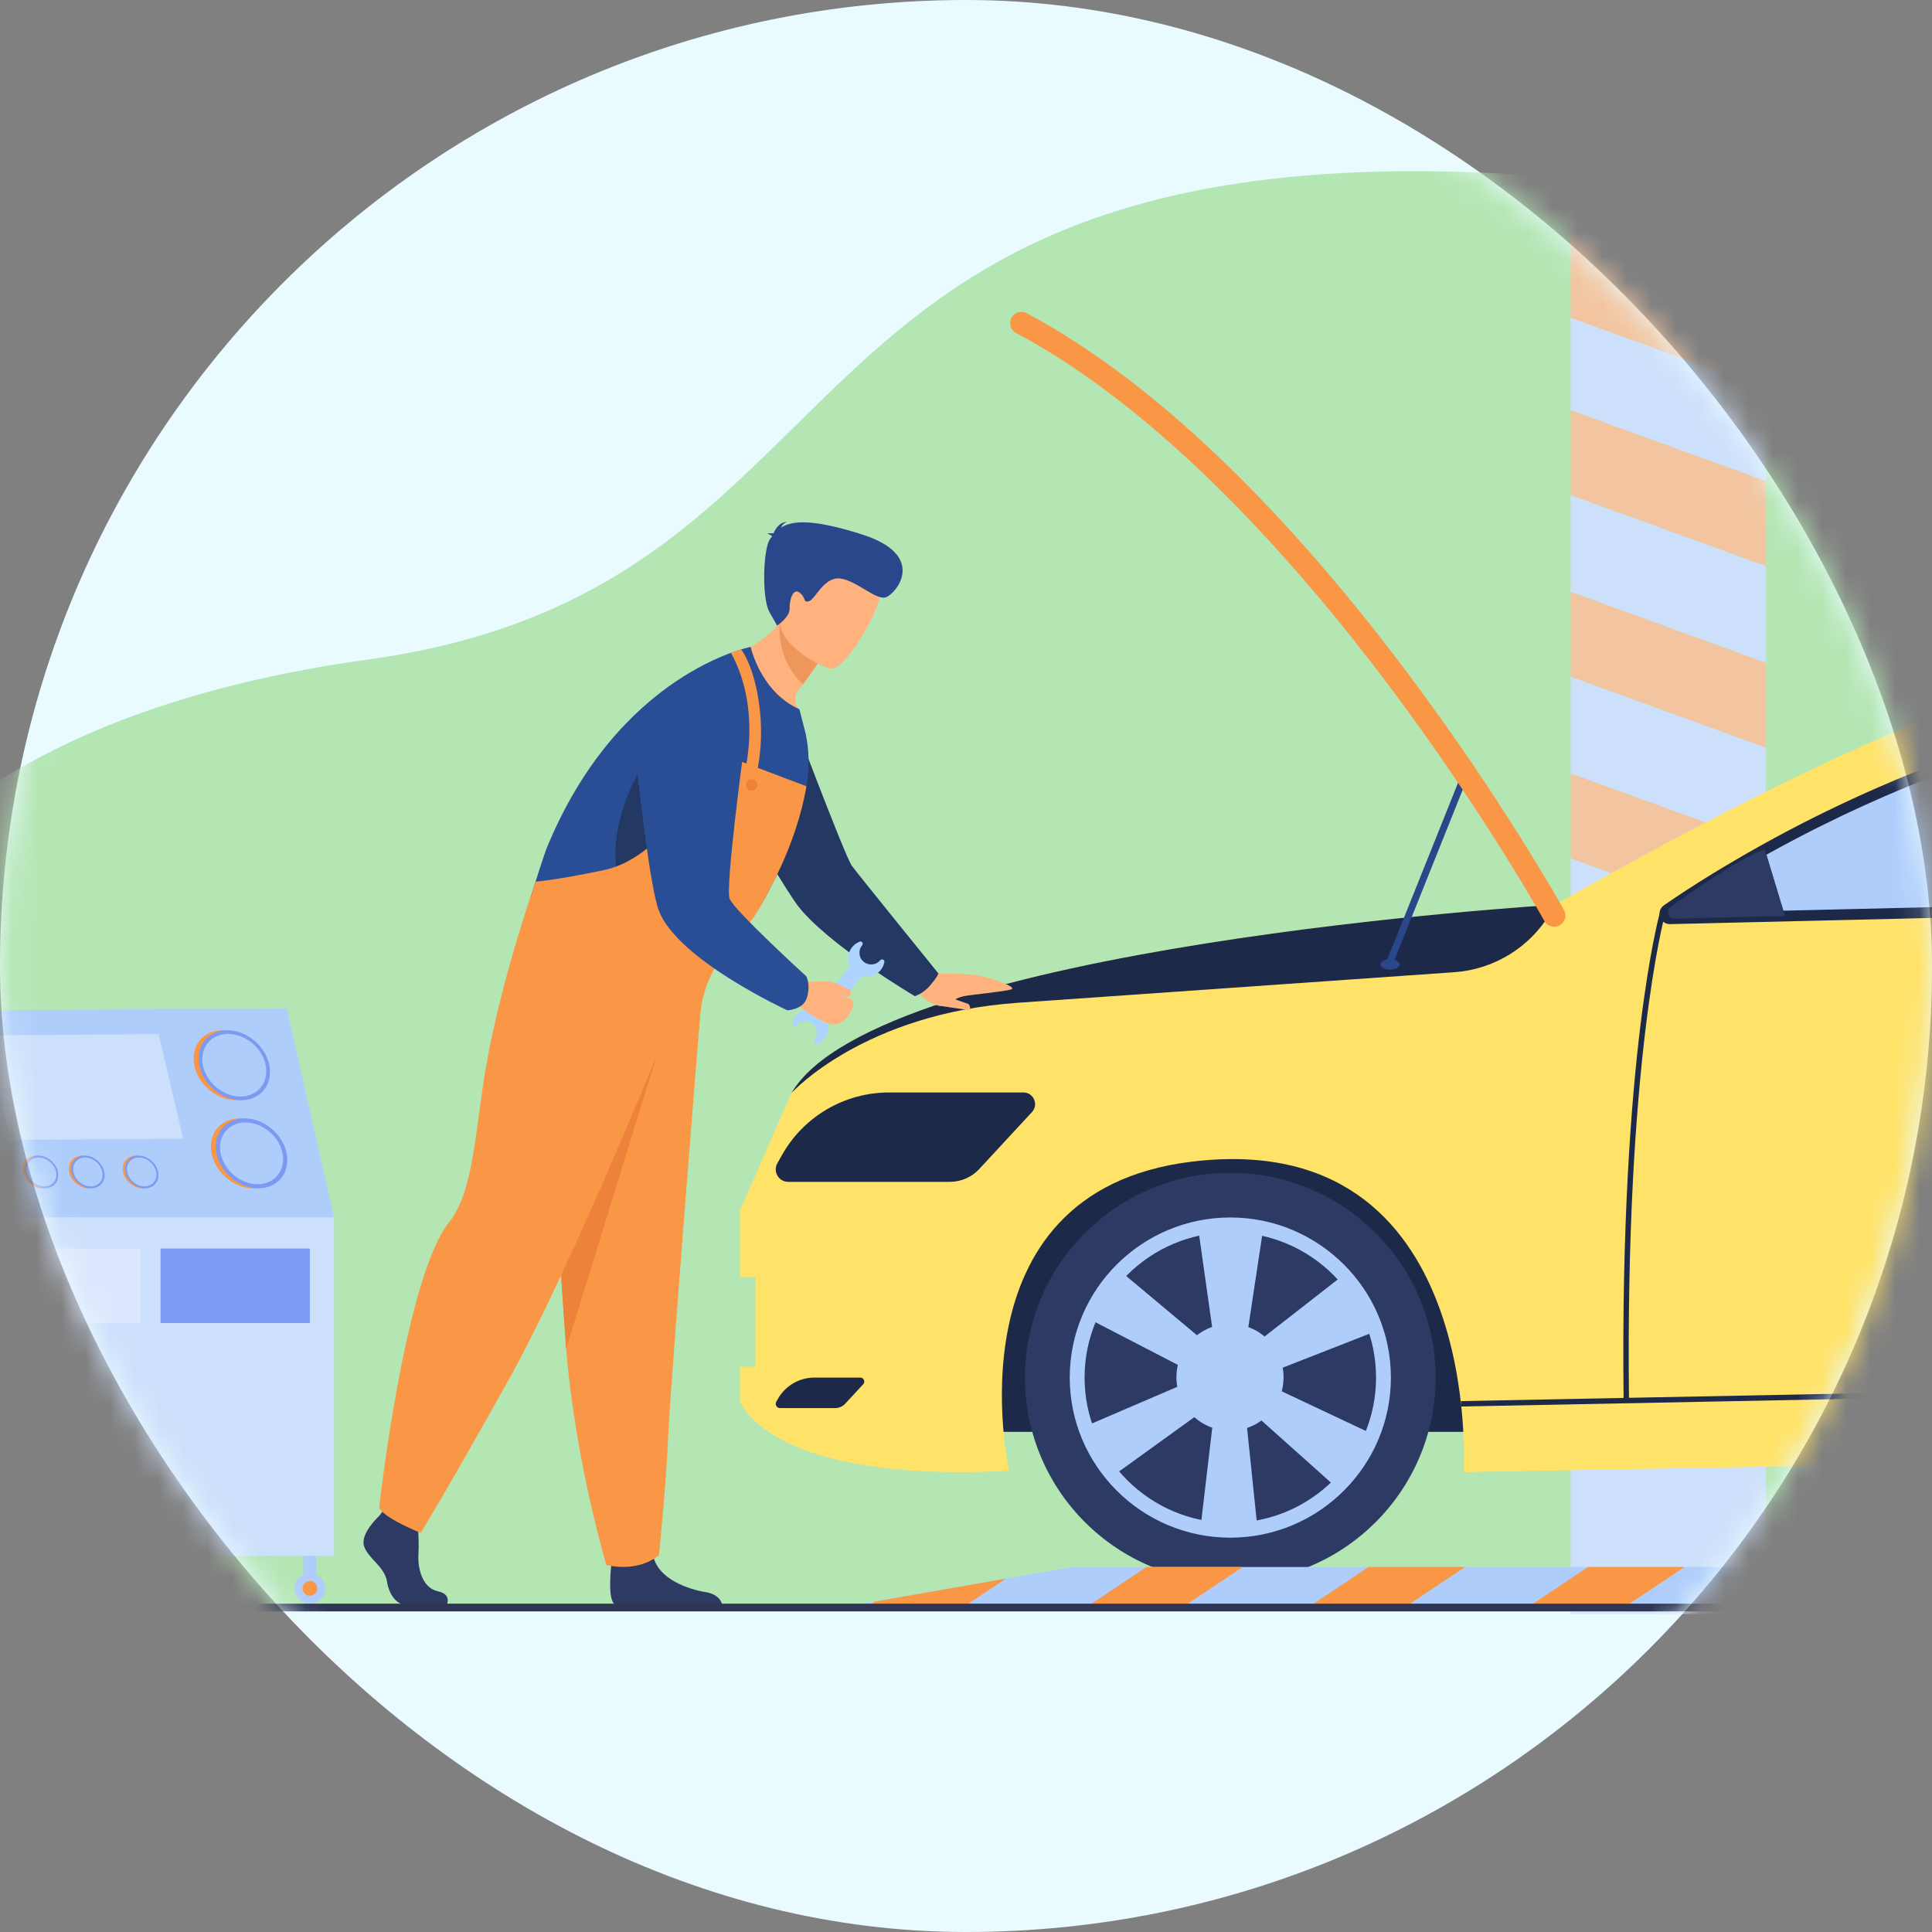 <svg width="79" height="79" viewBox="0 0 79 79" fill="none" xmlns="http://www.w3.org/2000/svg">
<rect x="0" y="0" width="79" height="79" fill="#808080" stroke="none"/>
<rect width="79" height="79" rx="39.5" fill="#EAFBFF"/>
<mask id="mask0_887_8813" style="mask-type:luminance" maskUnits="userSpaceOnUse" x="0" y="0" width="79" height="79">
<rect width="79" height="79" rx="39.5" fill="white"/>
</mask>
<g mask="url(#mask0_887_8813)">
<path fillRule="evenodd" clipRule="evenodd" d="M136.812 61.321C136.232 62.189 135.613 62.969 134.936 63.637C134.78 63.793 134.623 63.934 134.467 64.075C133.581 64.847 132.613 65.426 131.563 65.745L125.718 65.775L117.743 65.812L112.411 65.834L108.621 65.849H108.45L105.948 65.864H104.608L73.275 65.782H73.022L64.965 65.76L43.423 65.708L34.637 65.685H34.428L0.228 65.604C0.228 65.604 -10.249 59.888 -9.995 49.925C-9.832 43.556 -7.665 30.119 15.031 26.971C23.102 25.858 27.302 22.465 31.107 18.791C31.911 18.019 32.693 17.239 33.49 16.46C38.918 11.167 45.054 6.126 62.046 7.128C63.066 7.188 64.034 7.291 64.965 7.432C68.01 7.885 70.624 8.717 73.022 9.615C78.792 11.79 83.282 14.389 89.492 13.141C101.443 10.743 110.639 10.528 117.743 11.835C120.766 12.392 123.402 13.223 125.718 14.285C136.388 19.154 140.103 28.813 141.868 38.3C142.717 42.858 141.198 54.669 136.812 61.321Z" fill="#B4E6B4"/>
<path fillRule="evenodd" clipRule="evenodd" d="M72.198 66H64.226V65.758L64.965 65.76L72.198 65.78V66Z" fill="#D7E6FD"/>
<path fillRule="evenodd" clipRule="evenodd" d="M72.198 65.78L64.965 65.76L64.226 65.758V7.429C67.242 7.884 69.829 8.714 72.198 9.616V12.422L64.226 9.524V12.99L72.198 15.888V19.673L64.226 16.775V20.241L72.198 23.139V27.099L64.226 24.201V27.668L72.198 30.566V34.527L64.226 31.629V35.094L72.198 37.992V41.953L64.226 39.055V42.522L72.198 45.42V65.78Z" fill="#CDE0FB"/>
<path fillRule="evenodd" clipRule="evenodd" d="M72.198 15.888L64.226 12.99V9.524L72.198 12.422V15.888Z" fill="#F2C5A0"/>
<path fillRule="evenodd" clipRule="evenodd" d="M72.198 23.139L64.226 20.241V16.775L72.198 19.673V23.139Z" fill="#F2C5A0"/>
<path fillRule="evenodd" clipRule="evenodd" d="M72.198 30.566L64.226 27.668V24.201L72.198 27.099V30.566Z" fill="#F2C5A0"/>
<path fillRule="evenodd" clipRule="evenodd" d="M72.198 37.992L64.226 35.094V31.629L72.198 34.527V37.992Z" fill="#F2C5A0"/>
<path fillRule="evenodd" clipRule="evenodd" d="M72.198 45.42L64.226 42.522V39.055L72.198 41.953V45.42Z" fill="#F2C5A0"/>
<path fillRule="evenodd" clipRule="evenodd" d="M39.187 58.549H112.375L137.093 56.33C137.093 56.33 132.67 45.342 131.465 45.178C130.259 45.012 41.505 45.178 41.505 45.178L39.187 58.549Z" fill="#1D2949"/>
<path fillRule="evenodd" clipRule="evenodd" d="M147.653 57.468C145.832 58.211 134.822 58.376 134.822 58.376C134.822 58.376 135.071 44.923 123.729 46.491C112.389 48.06 114.371 59.225 114.371 59.225L59.848 60.195C59.848 60.195 60.733 46.013 48.696 47.505C38.694 48.744 41.263 60.142 41.263 60.142C31.292 60.655 30.262 57.28 30.262 57.28V55.886H30.887V52.218H30.262V49.486L32.359 44.699L32.36 44.698C35.893 38.646 63.596 36.996 63.596 36.996C67.804 34.584 71.293 32.792 74.022 31.49C78.375 29.413 83.338 27.389 88.14 26.916C101.144 25.634 111.837 27.086 114.458 27.51C117.521 28.005 132.918 34.69 134.077 35.267C135.236 35.845 144.688 36.629 145.902 36.776C147.117 36.922 147.08 38.132 147.08 38.132L148.037 44.295C148.92 44.735 148.921 45.996 148.921 45.996C148.921 45.996 149.474 56.725 147.653 57.468Z" fill="#FFE268"/>
<path fillRule="evenodd" clipRule="evenodd" d="M41.912 56.33C41.912 51.707 45.67 47.959 50.308 47.959C54.944 47.959 58.703 51.707 58.703 56.33C58.703 60.953 54.944 64.7 50.308 64.7C45.67 64.7 41.912 60.953 41.912 56.33Z" fill="#2C3A64"/>
<path fillRule="evenodd" clipRule="evenodd" d="M50.308 50.389C47.022 50.389 44.349 53.054 44.349 56.33C44.349 59.605 47.022 62.27 50.308 62.27C53.593 62.27 56.267 59.605 56.267 56.33C56.267 53.054 53.593 50.389 50.308 50.389ZM50.308 62.876C46.687 62.876 43.742 59.94 43.742 56.33C43.742 52.72 46.687 49.783 50.308 49.783C53.928 49.783 56.874 52.72 56.874 56.33C56.874 59.94 53.928 62.876 50.308 62.876Z" fill="#AFCDFB"/>
<path fillRule="evenodd" clipRule="evenodd" d="M51.428 62.58H49.076L49.831 56.151L48.968 50.046L51.657 50.212L50.76 56.151L51.428 62.58Z" fill="#AFCDFB"/>
<path fillRule="evenodd" clipRule="evenodd" d="M45.426 60.409L44.25 58.378L50.212 55.817L55.084 52.019L56.285 54.424L50.676 56.619L45.426 60.409Z" fill="#AFCDFB"/>
<path fillRule="evenodd" clipRule="evenodd" d="M44.483 53.907L45.776 51.947L50.748 56.108L56.339 58.743L54.723 60.893L50.237 56.883L44.483 53.907Z" fill="#AFCDFB"/>
<path fillRule="evenodd" clipRule="evenodd" d="M48.104 56.318C48.104 55.112 49.085 54.134 50.294 54.134C51.505 54.134 52.485 55.112 52.485 56.318C52.485 57.524 51.505 58.502 50.294 58.502C49.085 58.502 48.104 57.524 48.104 56.318Z" fill="#AFCDFB"/>
<path fillRule="evenodd" clipRule="evenodd" d="M41.846 44.671H36.353C34.536 44.671 32.861 45.651 31.974 47.233L31.785 47.569C31.595 47.908 31.841 48.326 32.231 48.326H38.841C39.297 48.326 39.733 48.136 40.042 47.802L42.198 45.472C42.481 45.167 42.263 44.671 41.846 44.671Z" fill="#1D2949"/>
<path fillRule="evenodd" clipRule="evenodd" d="M35.176 56.33H33.301C32.681 56.33 32.109 56.664 31.806 57.204L31.742 57.318C31.677 57.434 31.761 57.577 31.894 57.577H34.15C34.306 57.577 34.455 57.512 34.56 57.398L35.296 56.603C35.392 56.499 35.318 56.33 35.176 56.33Z" fill="#1D2949"/>
<path fillRule="evenodd" clipRule="evenodd" d="M94.492 28.504C94.947 28.509 95.392 28.514 95.827 28.52V36.916L68.79 37.556C68.437 37.565 68.292 37.109 68.583 36.913C71.743 34.79 82.324 28.366 94.492 28.504Z" fill="#AFCDFB"/>
<path fillRule="evenodd" clipRule="evenodd" d="M72.163 34.734L72.988 37.457L68.478 37.564C68.214 37.569 68.101 37.234 68.315 37.08C69.333 36.35 71.22 35.049 72.163 34.734Z" fill="#2C3A64"/>
<path fillRule="evenodd" clipRule="evenodd" d="M72.363 34.875L72.21 34.96C72.032 35.059 71.859 35.156 71.69 35.253C71.613 35.297 71.538 35.341 71.463 35.384C71.222 35.523 70.992 35.658 70.777 35.787C70.7 35.833 70.625 35.878 70.551 35.922C70.499 35.954 70.448 35.986 70.396 36.017C70.361 36.038 70.329 36.058 70.297 36.078L70.273 36.092C70.172 36.154 70.074 36.214 69.98 36.273L69.917 36.312C69.807 36.381 69.701 36.448 69.598 36.514C69.454 36.605 69.319 36.692 69.191 36.775L69.021 36.887C68.909 36.96 68.805 37.03 68.707 37.096C68.589 37.175 68.481 37.249 68.384 37.316L68.339 37.346L72.982 37.237L92.999 36.763C93.341 36.755 93.62 36.471 93.62 36.129V29.171C93.62 29.052 93.573 28.941 93.488 28.858C93.402 28.775 93.289 28.731 93.169 28.734C93.109 28.736 93.049 28.738 92.989 28.74L92.835 28.745C92.775 28.747 92.714 28.75 92.653 28.753L92.646 28.753C92.577 28.756 92.508 28.759 92.44 28.762C92.355 28.766 92.27 28.77 92.186 28.775L92.151 28.777C92.076 28.781 92 28.786 91.924 28.791L91.534 28.817C91.468 28.822 91.402 28.827 91.335 28.832C91.244 28.839 91.157 28.846 91.071 28.854C90.979 28.862 90.889 28.87 90.799 28.879C90.731 28.885 90.664 28.891 90.597 28.898C90.535 28.904 90.476 28.91 90.418 28.917C90.358 28.923 90.301 28.928 90.245 28.935C90.163 28.943 90.085 28.952 90.006 28.961L89.987 28.963C89.704 28.996 89.413 29.033 89.124 29.073C88.97 29.094 88.815 29.117 88.661 29.14L88.648 29.142C88.56 29.155 88.472 29.169 88.384 29.183C88.209 29.21 88.035 29.239 87.862 29.269L87.778 29.284C87.718 29.294 87.66 29.304 87.601 29.315C87.508 29.331 87.416 29.348 87.325 29.365C87.243 29.38 87.162 29.395 87.08 29.411C86.998 29.427 86.916 29.443 86.835 29.459L86.821 29.462C86.735 29.478 86.65 29.495 86.564 29.513C86.478 29.531 86.392 29.549 86.307 29.567C86.222 29.585 86.136 29.603 86.051 29.621C85.966 29.64 85.882 29.658 85.796 29.678C85.733 29.692 85.67 29.706 85.608 29.72L85.543 29.735C85.459 29.754 85.375 29.774 85.292 29.794C85.15 29.827 85.01 29.861 84.871 29.895C84.843 29.902 84.816 29.909 84.789 29.916L84.769 29.921C84.445 30.002 84.12 30.087 83.801 30.174C83.639 30.218 83.478 30.263 83.318 30.308L83.064 30.382C82.912 30.426 82.759 30.472 82.607 30.517C82.509 30.547 82.41 30.577 82.311 30.608C82.167 30.652 82.024 30.698 81.881 30.743C81.803 30.768 81.726 30.793 81.648 30.819L81.638 30.822C81.564 30.846 81.49 30.87 81.416 30.895L81.138 30.988C81.066 31.012 80.993 31.037 80.921 31.061L80.726 31.129C79.84 31.436 78.948 31.775 78.071 32.135C77.941 32.188 77.811 32.242 77.682 32.296C77.434 32.4 77.212 32.495 77.003 32.587L76.793 32.68C76.653 32.741 76.516 32.802 76.38 32.864C76.31 32.895 76.242 32.925 76.176 32.956C75.971 33.049 75.771 33.142 75.574 33.235L75.376 33.328C74.745 33.629 74.113 33.944 73.499 34.264C73.45 34.291 73.4 34.317 73.349 34.343L73.244 34.399C72.952 34.553 72.657 34.713 72.363 34.875ZM68.281 37.788C68.097 37.788 67.936 37.672 67.879 37.496C67.82 37.318 67.884 37.125 68.039 37.018L68.133 36.954C68.23 36.886 68.34 36.812 68.46 36.73C68.559 36.664 68.665 36.594 68.778 36.52L68.949 36.407C69.078 36.323 69.215 36.235 69.361 36.142C69.464 36.077 69.571 36.009 69.683 35.939L69.701 35.928C69.716 35.918 69.732 35.908 69.748 35.898C69.842 35.84 69.941 35.779 70.042 35.717L70.065 35.703C70.098 35.682 70.132 35.661 70.167 35.641C70.217 35.61 70.269 35.578 70.323 35.545C70.397 35.501 70.473 35.455 70.55 35.41C70.766 35.28 71 35.143 71.242 35.003C71.317 34.96 71.393 34.916 71.471 34.872C71.623 34.784 71.781 34.695 71.942 34.605V34.605L72.056 34.542C72.382 34.361 72.712 34.182 73.037 34.01L73.144 33.954C73.193 33.928 73.243 33.902 73.293 33.875C73.913 33.551 74.55 33.234 75.188 32.931L75.385 32.837C75.584 32.743 75.786 32.65 75.991 32.556C76.058 32.525 76.128 32.494 76.198 32.463C76.334 32.401 76.474 32.339 76.614 32.277L76.826 32.184C77.036 32.092 77.261 31.995 77.511 31.89C77.641 31.836 77.772 31.782 77.903 31.728C78.787 31.365 79.687 31.023 80.581 30.713L80.776 30.645C80.85 30.62 80.923 30.595 80.997 30.57L81.276 30.477C81.351 30.452 81.426 30.428 81.501 30.403L81.51 30.4C81.589 30.375 81.668 30.349 81.748 30.324C81.891 30.278 82.035 30.232 82.18 30.188C82.279 30.157 82.379 30.126 82.479 30.096C82.633 30.05 82.786 30.004 82.94 29.959L83.197 29.885C83.359 29.839 83.521 29.794 83.684 29.75C84.006 29.661 84.336 29.575 84.661 29.494L84.68 29.489C84.709 29.482 84.738 29.475 84.767 29.468C84.905 29.433 85.047 29.399 85.189 29.366C85.273 29.346 85.359 29.326 85.445 29.306L85.509 29.291C85.573 29.277 85.637 29.262 85.701 29.248C85.785 29.229 85.871 29.21 85.957 29.191C86.043 29.172 86.129 29.154 86.215 29.136C86.302 29.118 86.388 29.1 86.475 29.082C86.56 29.064 86.648 29.047 86.735 29.03L86.749 29.027C86.832 29.011 86.914 28.994 86.997 28.979C87.078 28.963 87.16 28.947 87.243 28.932C87.336 28.915 87.429 28.898 87.522 28.881C87.581 28.871 87.642 28.86 87.702 28.85L87.786 28.835C87.962 28.805 88.138 28.776 88.315 28.748C88.403 28.734 88.492 28.72 88.581 28.707L88.594 28.704C88.751 28.681 88.907 28.659 89.064 28.637C89.356 28.597 89.649 28.559 89.936 28.526L89.955 28.524C90.036 28.515 90.116 28.506 90.197 28.497C90.253 28.491 90.312 28.485 90.371 28.479C90.428 28.472 90.491 28.466 90.554 28.46C90.62 28.453 90.689 28.447 90.758 28.44C90.848 28.432 90.94 28.423 91.033 28.416C91.12 28.408 91.209 28.401 91.297 28.394C91.368 28.388 91.435 28.383 91.503 28.378L91.895 28.351C91.972 28.346 92.05 28.342 92.127 28.337L92.162 28.336C92.246 28.331 92.333 28.326 92.42 28.323C92.488 28.319 92.558 28.316 92.627 28.313L92.634 28.313C92.696 28.31 92.758 28.308 92.82 28.305L92.974 28.3C93.035 28.298 93.096 28.296 93.157 28.294C93.399 28.287 93.624 28.376 93.795 28.543C93.967 28.709 94.061 28.932 94.061 29.171V36.129C94.061 36.708 93.589 37.189 93.01 37.203L68.292 37.788H68.281Z" fill="#1D2949"/>
<path fillRule="evenodd" clipRule="evenodd" d="M72.163 34.734L72.988 37.457L68.478 37.564C68.214 37.569 68.101 37.234 68.315 37.08C69.333 36.35 71.22 35.049 72.163 34.734Z" fill="#2C3A64"/>
<path fillRule="evenodd" clipRule="evenodd" d="M63.596 36.996L63.382 37.354C62.548 38.744 61.086 39.64 59.466 39.754C55.099 40.061 46.287 40.68 41.631 41.003C35.334 41.44 32.405 44.648 32.36 44.698C35.893 38.646 63.596 36.996 63.596 36.996Z" fill="#1D2949"/>
<path fillRule="evenodd" clipRule="evenodd" d="M59.743 57.513L59.738 57.292L114.289 56.22L114.293 56.44L59.743 57.513Z" fill="#1D2949"/>
<path fillRule="evenodd" clipRule="evenodd" d="M66.39 57.271C66.304 49.999 66.71 44.968 67.066 42.029C67.452 38.838 67.865 37.347 67.868 37.333L68.081 37.392C68.065 37.45 66.447 43.387 66.61 57.268L66.39 57.271Z" fill="#1D2949"/>
<path fillRule="evenodd" clipRule="evenodd" d="M56.97 39.382L56.707 39.277L59.853 31.426L60.116 31.531L56.97 39.382Z" fill="#2B478B"/>
<path fillRule="evenodd" clipRule="evenodd" d="M56.443 39.437C56.443 39.321 56.62 39.227 56.839 39.227C57.056 39.227 57.233 39.321 57.233 39.437C57.233 39.552 57.056 39.646 56.839 39.646C56.62 39.646 56.443 39.552 56.443 39.437Z" fill="#2B478B"/>
<path fillRule="evenodd" clipRule="evenodd" d="M63.466 37.886C63.335 37.861 63.217 37.782 63.148 37.657C63.123 37.612 60.636 33.14 56.736 27.958C53.151 23.195 47.607 16.839 41.547 13.614C41.323 13.495 41.238 13.217 41.358 12.994C41.478 12.77 41.757 12.686 41.98 12.805C44.729 14.268 47.597 16.466 50.503 19.337C52.819 21.624 55.167 24.343 57.48 27.419C61.416 32.65 63.928 37.169 63.953 37.214C64.076 37.436 63.995 37.714 63.773 37.837C63.675 37.891 63.567 37.905 63.466 37.886Z" fill="#F99746"/>
<path fillRule="evenodd" clipRule="evenodd" d="M134.467 64.075C133.581 64.847 132.613 65.426 131.563 65.745L125.718 65.775L117.743 65.812L112.411 65.834L108.621 65.849H108.45L104.608 65.864H99.976L94.957 65.856H91.018L85.881 65.849H81.942L76.923 65.842H72.977L66.923 65.834H66.245L62.314 65.827H57.28L53.349 65.819L48.211 65.812H44.279L39.253 65.805H33.952L34.428 65.723L34.637 65.685L35.791 65.485L41.13 64.55H41.137L43.87 64.075H134.467Z" fill="#AFCDFB"/>
<path fillRule="evenodd" clipRule="evenodd" d="M-0.227 63.618H13.658V49.774H-0.227V63.618Z" fill="#CDE0FB"/>
<path fillRule="evenodd" clipRule="evenodd" d="M1.093 64.65H1.626V63.618H1.093V64.65Z" fill="#AFCDFB"/>
<path fillRule="evenodd" clipRule="evenodd" d="M12.404 64.65H12.937V63.618H12.404V64.65Z" fill="#AFCDFB"/>
<path fillRule="evenodd" clipRule="evenodd" d="M13.658 49.774H-0.227L-2.213 41.323L11.723 41.228L13.658 49.774Z" fill="#AFCDFB"/>
<path fillRule="evenodd" clipRule="evenodd" d="M7.49 46.562L0.44 46.611L-0.564 42.335L6.486 42.287L7.49 46.562Z" fill="#CDE0FB"/>
<path fillRule="evenodd" clipRule="evenodd" d="M7.943 43.558C7.787 42.768 8.304 42.128 9.096 42.128C9.888 42.128 10.656 42.768 10.811 43.558C10.966 44.348 10.45 44.988 9.658 44.988C8.866 44.988 8.098 44.348 7.943 43.558Z" fill="#F99746"/>
<path fillRule="evenodd" clipRule="evenodd" d="M8.145 43.558C7.99 42.768 8.506 42.128 9.298 42.128C10.091 42.128 10.859 42.768 11.014 43.558C11.169 44.348 10.652 44.988 9.86 44.988C9.068 44.988 8.3 44.348 8.145 43.558Z" fill="#7C9AF2"/>
<path fillRule="evenodd" clipRule="evenodd" d="M8.295 43.558C8.156 42.85 8.618 42.277 9.328 42.277C10.037 42.277 10.725 42.85 10.864 43.558C11.003 44.265 10.54 44.838 9.831 44.838C9.121 44.838 8.434 44.265 8.295 43.558Z" fill="#AFCDFB"/>
<path fillRule="evenodd" clipRule="evenodd" d="M8.65 47.16C8.495 46.371 9.011 45.73 9.803 45.73C10.596 45.73 11.364 46.371 11.519 47.16C11.674 47.95 11.157 48.591 10.365 48.591C9.573 48.591 8.805 47.95 8.65 47.16Z" fill="#F99746"/>
<path fillRule="evenodd" clipRule="evenodd" d="M8.852 47.16C8.697 46.371 9.214 45.73 10.006 45.73C10.798 45.73 11.566 46.371 11.721 47.16C11.876 47.95 11.36 48.591 10.567 48.591C9.775 48.591 9.007 47.95 8.852 47.16Z" fill="#7C9AF2"/>
<path fillRule="evenodd" clipRule="evenodd" d="M9.021 47.16C8.884 46.464 9.34 45.898 10.039 45.898C10.738 45.898 11.416 46.464 11.553 47.16C11.689 47.857 11.233 48.423 10.534 48.423C9.835 48.423 9.157 47.857 9.021 47.16Z" fill="#AFCDFB"/>
<path fillRule="evenodd" clipRule="evenodd" d="M0.935 47.922C0.862 47.552 1.104 47.253 1.474 47.253C1.845 47.253 2.204 47.552 2.276 47.922C2.349 48.291 2.107 48.591 1.737 48.591C1.367 48.591 1.007 48.291 0.935 47.922Z" fill="#F99746"/>
<path fillRule="evenodd" clipRule="evenodd" d="M1.029 47.922C0.957 47.552 1.198 47.253 1.569 47.253C1.939 47.253 2.299 47.552 2.371 47.922C2.444 48.291 2.202 48.591 1.832 48.591C1.461 48.591 1.102 48.291 1.029 47.922Z" fill="#7C9AF2"/>
<path fillRule="evenodd" clipRule="evenodd" d="M1.108 47.922C1.044 47.596 1.257 47.332 1.584 47.332C1.911 47.332 2.228 47.596 2.292 47.922C2.356 48.248 2.143 48.512 1.816 48.512C1.489 48.512 1.172 48.248 1.108 47.922Z" fill="#AFCDFB"/>
<path fillRule="evenodd" clipRule="evenodd" d="M2.829 47.922C2.756 47.552 2.998 47.253 3.369 47.253C3.739 47.253 4.098 47.552 4.171 47.922C4.243 48.291 4.002 48.591 3.631 48.591C3.261 48.591 2.902 48.291 2.829 47.922Z" fill="#F99746"/>
<path fillRule="evenodd" clipRule="evenodd" d="M2.924 47.922C2.851 47.552 3.093 47.253 3.463 47.253C3.834 47.253 4.193 47.552 4.265 47.922C4.338 48.291 4.096 48.591 3.726 48.591C3.355 48.591 2.996 48.291 2.924 47.922Z" fill="#7C9AF2"/>
<path fillRule="evenodd" clipRule="evenodd" d="M3.002 47.922C2.938 47.596 3.152 47.332 3.479 47.332C3.805 47.332 4.122 47.596 4.186 47.922C4.25 48.248 4.037 48.512 3.71 48.512C3.383 48.512 3.066 48.248 3.002 47.922Z" fill="#AFCDFB"/>
<path fillRule="evenodd" clipRule="evenodd" d="M5.03 47.922C4.957 47.552 5.199 47.253 5.569 47.253C5.94 47.253 6.299 47.552 6.371 47.922C6.444 48.291 6.202 48.591 5.832 48.591C5.462 48.591 5.102 48.291 5.03 47.922Z" fill="#F99746"/>
<path fillRule="evenodd" clipRule="evenodd" d="M5.124 47.922C5.052 47.552 5.293 47.253 5.664 47.253C6.034 47.253 6.393 47.552 6.466 47.922C6.539 48.291 6.297 48.591 5.927 48.591C5.556 48.591 5.197 48.291 5.124 47.922Z" fill="#7C9AF2"/>
<path fillRule="evenodd" clipRule="evenodd" d="M5.203 47.922C5.139 47.596 5.352 47.332 5.679 47.332C6.006 47.332 6.323 47.596 6.387 47.922C6.451 48.248 6.238 48.512 5.911 48.512C5.584 48.512 5.267 48.248 5.203 47.922Z" fill="#AFCDFB"/>
<path fillRule="evenodd" clipRule="evenodd" d="M0.733 64.95C0.733 64.605 1.013 64.325 1.359 64.325C1.705 64.325 1.986 64.605 1.986 64.95C1.986 65.294 1.705 65.574 1.359 65.574C1.013 65.574 0.733 65.294 0.733 64.95Z" fill="#AFCDFB"/>
<path fillRule="evenodd" clipRule="evenodd" d="M1.059 64.95C1.059 64.784 1.193 64.65 1.359 64.65C1.525 64.65 1.66 64.784 1.66 64.95C1.66 65.115 1.525 65.249 1.359 65.249C1.193 65.249 1.059 65.115 1.059 64.95Z" fill="#F99746"/>
<path fillRule="evenodd" clipRule="evenodd" d="M12.044 64.95C12.044 64.605 12.325 64.325 12.671 64.325C13.017 64.325 13.297 64.605 13.297 64.95C13.297 65.294 13.017 65.574 12.671 65.574C12.325 65.574 12.044 65.294 12.044 64.95Z" fill="#AFCDFB"/>
<path fillRule="evenodd" clipRule="evenodd" d="M12.37 64.95C12.37 64.784 12.505 64.65 12.671 64.65C12.837 64.65 12.971 64.784 12.971 64.95C12.971 65.115 12.837 65.249 12.671 65.249C12.505 65.249 12.37 65.115 12.37 64.95Z" fill="#F99746"/>
<path fillRule="evenodd" clipRule="evenodd" d="M1.626 54.099H5.748V51.053H1.626V54.099Z" fill="#DDE7FE"/>
<path fillRule="evenodd" clipRule="evenodd" d="M6.565 54.099H12.671V51.053H6.565V54.099Z" fill="#7C9AF2"/>
<path fillRule="evenodd" clipRule="evenodd" d="M5.055 60.306H0.697C0.628 60.306 0.573 60.25 0.573 60.182C0.573 60.114 0.628 60.059 0.697 60.059H5.055C5.123 60.059 5.179 60.114 5.179 60.182C5.179 60.25 5.123 60.306 5.055 60.306Z" fill="#7C9AF2"/>
<path fillRule="evenodd" clipRule="evenodd" d="M0.697 60.797H5.055C5.123 60.797 5.179 60.852 5.179 60.92C5.179 60.988 5.123 61.044 5.055 61.044H0.697C0.628 61.044 0.573 60.988 0.573 60.92C0.573 60.852 0.628 60.797 0.697 60.797Z" fill="#7C9AF2"/>
<path fillRule="evenodd" clipRule="evenodd" d="M0.697 61.535H5.055C5.123 61.535 5.179 61.59 5.179 61.658C5.179 61.727 5.123 61.782 5.055 61.782H0.697C0.628 61.782 0.573 61.727 0.573 61.658C0.573 61.59 0.628 61.535 0.697 61.535Z" fill="#7C9AF2"/>
<path fillRule="evenodd" clipRule="evenodd" d="M38.37 39.803C38.37 39.803 39.487 39.791 40.07 39.907C40.653 40.022 41.65 40.378 41.328 40.464C41.007 40.55 39.725 40.676 39.378 40.734C39.03 40.792 38.733 41.177 38.37 41.12C38.007 41.062 37.499 40.561 37.499 40.561L38.37 39.803Z" fill="#FFB27D"/>
<path fillRule="evenodd" clipRule="evenodd" d="M39.668 41.312L38.37 41.12C38.37 41.12 38.612 40.59 38.823 40.734C39.034 40.878 39.441 40.995 39.566 41.038C39.692 41.08 39.668 41.312 39.668 41.312Z" fill="#FFB27D"/>
<path fillRule="evenodd" clipRule="evenodd" d="M38.027 40.302C38.373 39.893 38.37 39.803 38.37 39.803C38.37 39.803 35.122 35.794 34.834 35.405C34.546 35.016 32.138 28.611 32.138 28.611C30.11 28.353 28.67 30.531 29.708 32.286C30.948 34.384 32.255 36.558 32.621 37.033C33.86 38.639 37.409 40.734 37.409 40.734C37.409 40.734 37.756 40.624 38.027 40.302Z" fill="#233862"/>
<path fillRule="evenodd" clipRule="evenodd" d="M33.567 41.961L33.076 41.559L34.8 39.462L35.291 39.863L33.567 41.961Z" fill="#AED3FF"/>
<path fillRule="evenodd" clipRule="evenodd" d="M35.993 39.265L35.988 39.272C35.826 39.46 35.54 39.492 35.34 39.346C35.116 39.183 35.078 38.867 35.252 38.656L35.255 38.652C35.317 38.577 35.241 38.468 35.15 38.504C35.021 38.555 34.903 38.643 34.816 38.767C34.601 39.069 34.644 39.492 34.916 39.744C35.236 40.04 35.735 40.003 36.007 39.671C36.087 39.573 36.139 39.461 36.162 39.344C36.182 39.246 36.057 39.189 35.993 39.265Z" fill="#AED3FF"/>
<path fillRule="evenodd" clipRule="evenodd" d="M33.295 42.548L33.3 42.542C33.453 42.347 33.43 42.06 33.246 41.893C33.041 41.706 32.724 41.731 32.55 41.943L32.547 41.946C32.486 42.022 32.363 41.969 32.38 41.873C32.406 41.737 32.469 41.605 32.573 41.495C32.828 41.225 33.252 41.185 33.554 41.401C33.908 41.655 33.969 42.15 33.697 42.481C33.616 42.58 33.516 42.652 33.406 42.697C33.314 42.736 33.232 42.626 33.295 42.548Z" fill="#AED3FF"/>
<path fillRule="evenodd" clipRule="evenodd" d="M32.567 40.165C32.567 40.165 33.812 40.102 34.011 40.151C34.21 40.2 34.793 40.475 34.793 40.534C34.792 40.592 34.787 40.77 34.664 40.757C34.541 40.744 34.431 40.656 34.448 40.709C34.465 40.762 34.93 40.808 34.902 41.042C34.874 41.276 34.565 41.949 34.026 41.884C33.486 41.82 32.545 41.016 32.456 40.993C31.704 40.792 32.567 40.165 32.567 40.165Z" fill="#FFB27D"/>
<path fillRule="evenodd" clipRule="evenodd" d="M15.505 61.985C15.505 61.985 14.731 62.7 14.882 63.208C15.033 63.716 15.731 64.055 15.826 64.677C15.92 65.298 16.298 65.637 16.638 65.637C16.978 65.637 18.258 65.637 18.258 65.637C18.258 65.637 18.508 65.199 17.904 65.068C17.3 64.936 17.072 64.206 17.11 63.528C17.148 62.85 17.053 61.947 17.053 61.947L15.769 61.646L15.505 61.985Z" fill="#2C3A64"/>
<path fillRule="evenodd" clipRule="evenodd" d="M25.002 63.935C25.002 63.935 24.813 65.44 25.153 65.61C25.493 65.779 29.552 65.723 29.552 65.723C29.552 65.723 29.552 65.215 28.854 65.102C28.155 64.989 26.928 64.575 26.72 63.652C26.512 62.73 25.002 63.935 25.002 63.935Z" fill="#2C3A64"/>
<path fillRule="evenodd" clipRule="evenodd" d="M28.674 40.939C28.674 40.939 28.445 43.793 28.175 47.223C27.809 51.882 27.368 57.606 27.324 58.69C27.249 60.573 26.947 63.584 26.947 63.584C26.947 63.584 26.23 64.3 24.794 63.998C24.794 63.998 23.515 59.699 23.15 55.151C23.144 55.076 23.138 55.001 23.133 54.926C22.793 50.295 22.264 40.544 22.264 40.544L28.674 40.939Z" fill="#F99746"/>
<path fillRule="evenodd" clipRule="evenodd" d="M26.834 43.221L23.15 55.151C23.144 55.076 23.138 55.001 23.133 54.926C22.793 50.295 22.264 40.544 22.264 40.544L26.834 43.221Z" fill="#ED823A"/>
<path fillRule="evenodd" clipRule="evenodd" d="M27.627 41.278C27.627 41.278 23.491 51.612 20.773 56.469C18.054 61.326 17.204 62.681 17.204 62.681C17.204 62.681 15.646 62.06 15.505 61.636C15.505 61.636 16.544 52.26 18.365 49.975C19.394 48.683 19.428 46.141 19.891 43.518C20.527 39.92 21.899 36.054 21.899 36.054L27.627 41.278Z" fill="#F99746"/>
<path fillRule="evenodd" clipRule="evenodd" d="M29.52 26.879C29.52 26.879 31.243 29.817 32.897 30.184C32.897 30.184 32.837 29.448 32.559 28.812C32.475 28.622 32.501 28.402 32.63 28.24C32.703 28.149 32.771 28.062 32.834 27.98C33.242 27.445 33.436 27.118 33.436 27.118L32.466 24.612C32.287 24.944 32.09 25.228 31.883 25.471C30.817 26.723 29.52 26.879 29.52 26.879Z" fill="#FFB27D"/>
<path fillRule="evenodd" clipRule="evenodd" d="M31.883 25.471C31.883 25.471 31.7 26.957 32.834 27.98C33.242 27.445 33.436 27.118 33.436 27.118L32.858 25.625C32.256 25.45 31.883 25.471 31.883 25.471Z" fill="#ED975D"/>
<path fillRule="evenodd" clipRule="evenodd" d="M33.883 27.331C33.883 27.331 31.351 26.382 31.968 24.819C32.585 23.256 32.674 22.08 34.317 22.62C35.96 23.16 36.037 23.879 35.958 24.451C35.879 25.023 34.558 27.538 33.883 27.331Z" fill="#FFB27D"/>
<path fillRule="evenodd" clipRule="evenodd" d="M31.262 36.76C31.337 36.611 31.415 36.462 31.496 36.31C31.908 35.541 32.257 34.729 32.521 33.936C32.727 33.32 32.881 32.715 32.974 32.15C33.11 31.318 33.081 30.668 32.947 30.011C32.946 30.006 32.691 29.006 32.688 29.002C31.091 28.289 30.695 26.452 30.695 26.452C30.695 26.452 25.285 27.487 22.335 34.728C22.335 34.728 22.145 35.264 21.899 36.054C21.846 36.225 21.79 36.408 21.733 36.6C21.344 37.907 30.262 38.746 31.262 36.76Z" fill="#2A4E96"/>
<path fillRule="evenodd" clipRule="evenodd" d="M26.068 31.656C26.068 31.656 24.529 34.342 25.469 36.393C26.41 38.443 28.674 35.295 28.674 35.295L26.068 31.656Z" fill="#233862"/>
<path fillRule="evenodd" clipRule="evenodd" d="M31.571 21.933C31.553 21.899 31.501 21.862 31.375 21.826C31.375 21.826 31.492 21.785 31.629 21.813C31.698 21.64 31.866 21.345 32.189 21.339C32.189 21.339 32.004 21.389 31.938 21.575C32.377 21.29 33.196 21.199 35.25 21.854C37.957 22.716 36.629 24.293 36.222 24.423C35.815 24.553 35.053 23.759 34.374 23.658C33.697 23.557 33.342 24.501 33.085 24.582C32.828 24.663 32.972 24.447 32.699 24.236C32.426 24.025 32.277 24.531 32.288 24.885C32.298 25.239 31.775 25.58 31.775 25.58C31.775 25.58 31.775 25.58 31.459 25.019C31.144 24.458 31.203 22.406 31.493 22.033C31.519 22 31.545 21.967 31.571 21.933Z" fill="#2B478B"/>
<path fillRule="evenodd" clipRule="evenodd" d="M28.578 42.139C28.674 39.098 30.262 38.746 31.262 36.76C31.337 36.611 31.415 36.462 31.496 36.31C31.909 35.541 32.257 34.729 32.521 33.936C32.727 33.32 32.881 32.715 32.974 32.15L30.226 31.109C29.699 30.91 29.105 31.132 28.841 31.629C28.161 32.905 26.701 35.158 24.694 35.579C23.248 35.882 22.391 36.005 21.899 36.054C21.846 36.225 21.79 36.408 21.733 36.6C21.344 37.907 20.806 39.545 20.98 40.761C21.114 41.699 28.57 42.383 28.578 42.139Z" fill="#F99746"/>
<path fillRule="evenodd" clipRule="evenodd" d="M30.306 26.554C30.306 26.554 30.848 27.213 31.06 28.933C31.239 30.391 30.958 31.53 30.958 31.53L30.487 31.382C30.487 31.382 31.103 28.901 29.889 26.695C29.889 26.695 29.918 26.656 30.306 26.554Z" fill="#F99746"/>
<path fillRule="evenodd" clipRule="evenodd" d="M32.974 40.849C33.17 40.315 32.974 39.925 32.974 39.925C32.974 39.925 30.01 37.225 29.833 36.742C29.655 36.259 30.413 30.638 30.413 30.638C30.413 30.638 28.415 28.57 27.192 28.816C26.641 28.926 25.901 30.133 25.906 30.184C26.151 32.482 26.595 36.351 26.947 37.253C27.73 39.261 32.194 41.312 32.194 41.312C32.194 41.312 32.814 41.286 32.974 40.849Z" fill="#2A4E96"/>
<path fillRule="evenodd" clipRule="evenodd" d="M30.962 32.037C30.93 31.911 30.801 31.835 30.674 31.867C30.548 31.899 30.471 32.028 30.504 32.154C30.536 32.281 30.665 32.357 30.792 32.324C30.919 32.292 30.995 32.163 30.962 32.037Z" fill="#ED823A"/>
<path fillRule="evenodd" clipRule="evenodd" d="M59.909 64.075L57.28 65.827L53.349 65.819L55.962 64.075H59.909Z" fill="#F99746"/>
<path fillRule="evenodd" clipRule="evenodd" d="M68.881 64.075L66.245 65.834L62.314 65.827L64.935 64.075H68.881Z" fill="#F99746"/>
<path fillRule="evenodd" clipRule="evenodd" d="M41.13 64.55L39.253 65.805H35.314L35.791 65.485L41.13 64.55Z" fill="#F99746"/>
<path fillRule="evenodd" clipRule="evenodd" d="M50.817 64.075L48.211 65.812H44.279L46.878 64.075H50.817Z" fill="#F99746"/>
<path fillRule="evenodd" clipRule="evenodd" d="M79.567 64.075L76.923 65.842H72.977L75.628 64.075H79.567Z" fill="#F99746"/>
<path fillRule="evenodd" clipRule="evenodd" d="M139.233 65.891H-8.148C-8.231 65.891 -8.299 65.823 -8.299 65.74V65.724C-8.299 65.641 -8.231 65.574 -8.148 65.574H139.233C139.316 65.574 139.383 65.641 139.383 65.724V65.74C139.383 65.823 139.316 65.891 139.233 65.891Z" fill="#2E3552"/>
</g>
</svg>
